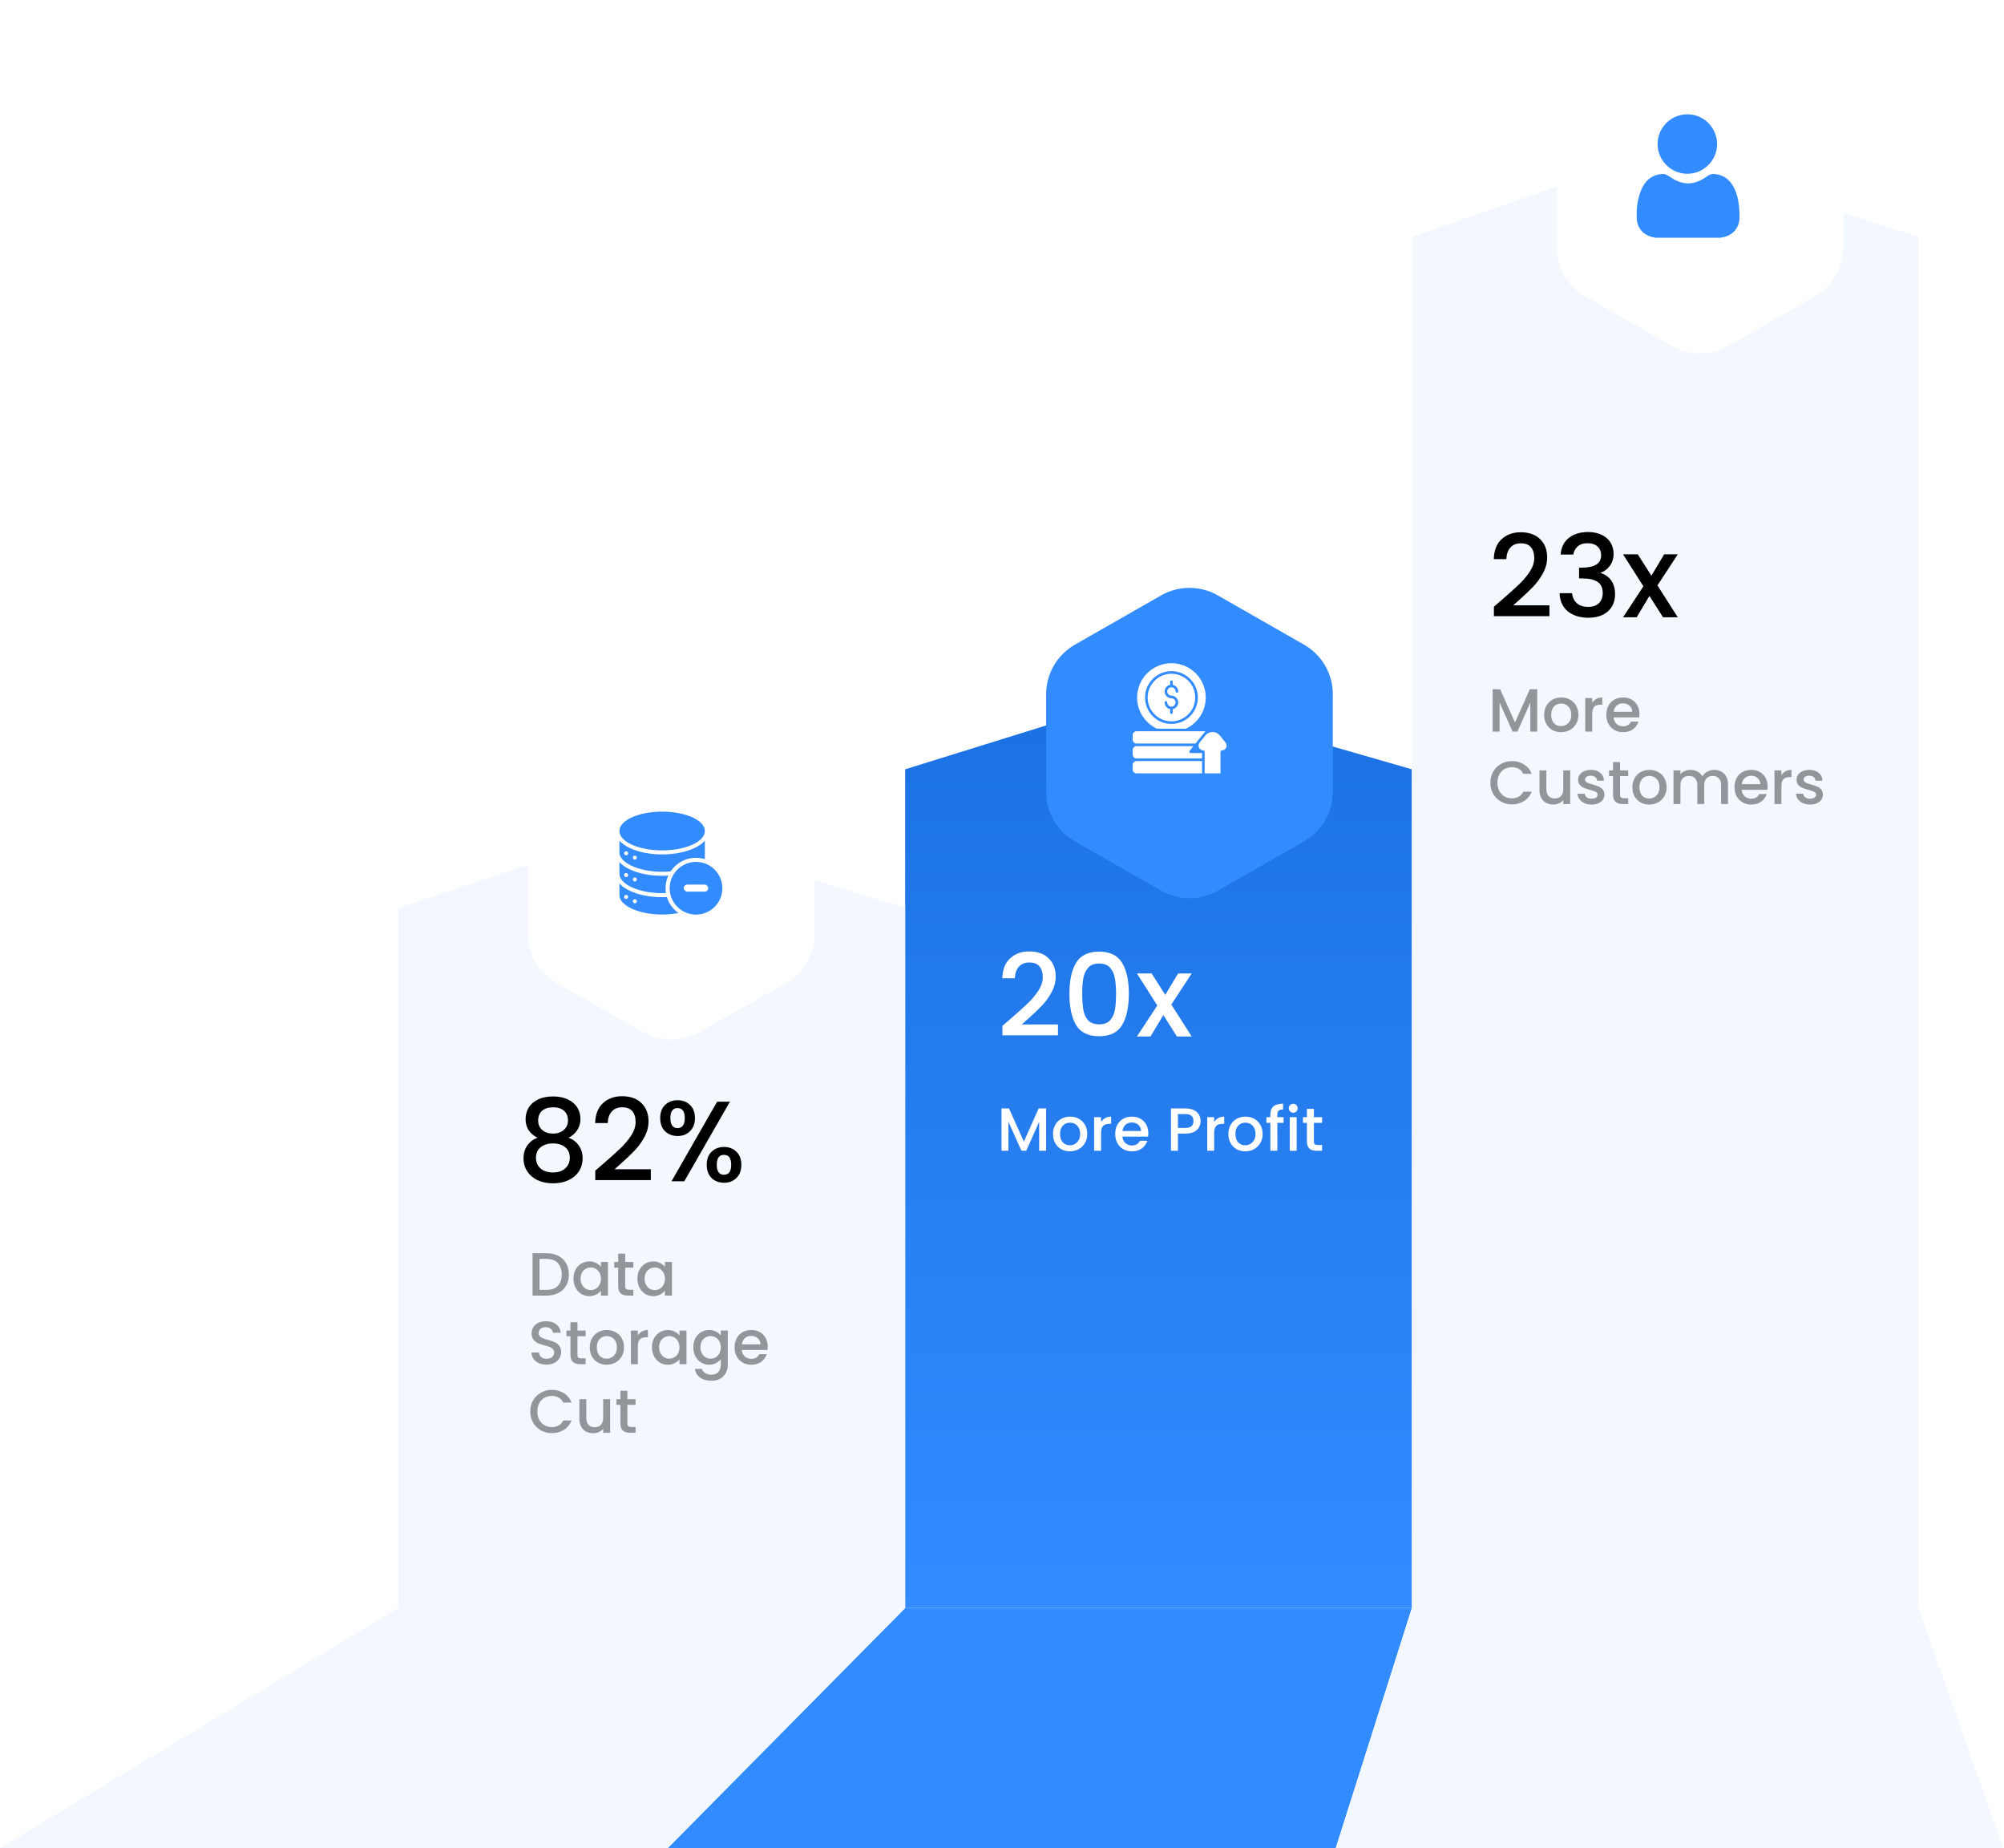<svg width="526" height="485" viewBox="0 0 526 485" fill="none" xmlns="http://www.w3.org/2000/svg">
<path d="M350.572 485H175.305L237.582 422H370.582L350.572 485Z" fill="#328BFF"/>
<path d="M190.142 231.436C190.033 231.979 189.959 232.533 189.81 233.066C188.698 237.046 184.975 239.721 180.805 239.553C176.775 239.391 173.319 236.383 172.536 232.358C171.555 227.318 175.203 222.424 180.316 221.921C185.093 221.452 189.317 224.73 190.056 229.48C190.082 229.652 190.113 229.822 190.142 229.993V231.435V231.436ZM180.247 235.453C180.247 235.837 180.24 236.218 180.249 236.599C180.261 237.161 180.679 237.586 181.215 237.594C181.763 237.603 182.195 237.174 182.211 236.595C182.219 236.312 182.227 236.027 182.208 235.744C182.195 235.541 182.262 235.445 182.451 235.357C183.733 234.757 184.39 233.436 184.11 232.06C183.845 230.753 182.683 229.789 181.306 229.735C180.8 229.715 180.461 229.491 180.31 229.081C180.17 228.699 180.276 228.27 180.588 228.011C180.96 227.701 181.371 227.698 181.779 227.916C181.988 228.029 182.169 228.193 182.36 228.338C182.781 228.657 183.345 228.618 183.695 228.241C184.053 227.857 184.047 227.264 183.664 226.883C183.487 226.707 183.286 226.552 183.078 226.412C182.799 226.225 182.384 226.126 182.248 225.871C182.102 225.599 182.22 225.19 182.212 224.841C182.198 224.262 181.77 223.833 181.221 223.838C180.672 223.843 180.258 224.276 180.249 224.86C180.244 225.231 180.248 225.602 180.248 225.965C178.612 226.605 178.141 228.109 178.313 229.159C178.558 230.647 179.677 231.63 181.2 231.698C181.647 231.718 181.971 231.916 182.142 232.333C182.292 232.699 182.199 233.115 181.91 233.386C181.579 233.696 181.179 233.763 180.79 233.559C180.488 233.399 180.216 233.167 179.968 232.929C179.526 232.505 178.945 232.452 178.534 232.836C178.119 233.225 178.116 233.804 178.524 234.27C178.994 234.805 179.558 235.204 180.246 235.455L180.247 235.453Z" fill="#328BFF"/>
<path d="M168.452 243.558V217.887C168.33 217.881 168.225 217.872 168.12 217.872C167.268 217.871 166.417 217.875 165.566 217.87C165.075 217.868 164.728 217.629 164.58 217.207C164.437 216.8 164.549 216.416 164.921 216.097C167.175 214.163 169.428 212.229 171.685 210.3C172.146 209.905 172.615 209.899 173.074 210.29C175.341 212.226 177.603 214.165 179.863 216.108C180.228 216.422 180.332 216.821 180.183 217.225C180.031 217.638 179.681 217.868 179.184 217.87C178.245 217.874 177.307 217.871 176.316 217.871C176.316 217.997 176.316 218.111 176.316 218.226C176.316 219.099 176.31 219.973 176.32 220.846C176.323 221.037 176.252 221.129 176.09 221.223C172.281 223.448 170.288 226.766 170.452 231.18C170.601 235.182 172.593 238.172 176.048 240.183C176.242 240.296 176.33 240.403 176.322 240.634C176.303 241.168 176.289 241.705 176.323 242.238C176.361 242.848 176.161 243.297 175.595 243.558H168.453H168.452Z" fill="#328BFF"/>
<path d="M162.554 243.558C162.554 237.389 162.554 231.22 162.554 225.051C162.554 224.192 162.908 223.834 163.761 223.834C164.654 223.834 165.548 223.834 166.486 223.834V243.558H162.554Z" fill="#328BFF"/>
<path d="M157.312 243.558C156.748 243.296 156.578 242.848 156.582 242.239C156.602 239.118 156.592 235.997 156.592 232.876C156.592 232.066 156.96 231.698 157.77 231.697C158.674 231.697 159.578 231.697 160.523 231.697V243.558H157.312Z" fill="#328BFF"/>
<path d="M292.582 177.5C293.063 176.044 294.249 175.311 295.519 174.693C297.174 173.889 298.946 173.48 300.761 173.237C302.488 173.004 304.222 172.946 305.959 173.05C308.448 173.199 310.89 173.595 313.153 174.7C313.86 175.045 314.548 175.489 315.134 176.01C316.431 177.166 316.419 178.445 315.175 179.654C314.264 180.54 313.139 181.071 311.962 181.496C309.804 182.276 307.561 182.594 305.282 182.667C302.726 182.749 300.198 182.533 297.73 181.824C296.518 181.476 295.354 181.015 294.305 180.302C293.513 179.764 292.855 179.114 292.582 178.156V177.5Z" fill="white"/>
<path d="M326.141 195.919C325.637 196.046 325.137 196.196 324.628 196.298C323.331 196.56 323.703 196.438 323.158 197.629C323.087 197.786 323.158 198.066 323.258 198.234C323.574 198.769 323.927 199.283 324.277 199.796C324.413 199.996 324.395 200.138 324.221 200.307C323.719 200.793 323.223 201.286 322.738 201.79C322.562 201.973 322.415 201.996 322.202 201.848C321.691 201.494 321.161 201.166 320.648 200.815C320.399 200.646 320.163 200.623 319.881 200.745C318.937 201.154 318.935 201.147 318.727 202.174C318.645 202.581 318.548 202.984 318.477 203.393C318.437 203.625 318.342 203.73 318.09 203.726C317.369 203.712 316.648 203.716 315.927 203.724C315.716 203.726 315.614 203.656 315.573 203.438C315.458 202.827 315.312 202.222 315.2 201.611C315.139 201.276 314.955 201.106 314.659 200.941C314.007 200.578 313.463 200.648 312.906 201.128C312.586 201.403 312.194 201.593 311.847 201.84C311.643 201.984 311.494 201.99 311.31 201.799C310.818 201.287 310.314 200.786 309.805 200.292C309.642 200.134 309.62 200.003 309.752 199.812C310.098 199.309 310.42 198.788 310.767 198.285C310.956 198.013 310.919 197.769 310.833 197.459C310.62 196.689 310.145 196.335 309.364 196.283C308.966 196.257 308.574 196.123 308.177 196.049C307.984 196.013 307.897 195.922 307.899 195.719C307.905 194.977 307.906 194.234 307.899 193.491C307.896 193.272 307.991 193.189 308.2 193.15C308.79 193.04 309.374 192.902 309.963 192.79C310.252 192.735 310.432 192.578 310.52 192.303C310.553 192.199 310.571 192.084 310.631 191.996C311.008 191.433 310.863 190.944 310.468 190.451C310.196 190.112 309.986 189.723 309.738 189.364C309.625 189.2 309.635 189.076 309.778 188.935C310.307 188.414 310.834 187.89 311.352 187.358C311.511 187.195 311.647 187.227 311.812 187.337C312.283 187.655 312.763 187.957 313.23 188.28C313.493 188.461 313.742 188.485 314.026 188.334C314.227 188.226 314.439 188.131 314.658 188.067C315.019 187.961 315.187 187.729 315.25 187.367C315.343 186.83 315.477 186.3 315.572 185.764C315.611 185.543 315.717 185.48 315.927 185.481C316.658 185.489 317.39 185.491 318.122 185.481C318.343 185.479 318.432 185.571 318.471 185.777C318.577 186.334 318.701 186.887 318.805 187.445C318.861 187.742 319.014 187.938 319.301 188.038C319.486 188.102 319.68 188.158 319.845 188.259C320.242 188.502 320.587 188.467 320.958 188.186C321.356 187.883 321.798 187.636 322.209 187.349C322.405 187.213 322.545 187.213 322.717 187.393C323.21 187.904 323.712 188.405 324.223 188.899C324.398 189.069 324.41 189.209 324.273 189.409C323.938 189.894 323.625 190.394 323.296 190.883C323.143 191.112 323.108 191.341 323.235 191.591C323.285 191.688 323.345 191.787 323.364 191.891C323.486 192.592 323.958 192.835 324.605 192.907C325.015 192.953 325.418 193.063 325.822 193.156C325.934 193.182 326.035 193.25 326.142 193.298V195.92L326.141 195.919ZM317.037 199.427C319.754 199.38 321.875 197.222 321.841 194.539C321.806 191.857 319.594 189.715 316.916 189.769C314.276 189.823 312.138 192.041 312.188 194.677C312.238 197.318 314.435 199.47 317.037 199.426V199.427Z" fill="white"/>
<path d="M292.582 180.385C293.014 180.711 293.427 181.069 293.882 181.36C295.497 182.393 297.296 182.959 299.16 183.31C303.153 184.063 307.132 184.002 311.07 182.941C312.887 182.451 314.606 181.744 316.007 180.426C316.019 180.415 316.046 180.419 316.087 180.413V184.317C316.056 184.335 316.037 184.355 316.019 184.354C315.093 184.304 314.558 184.828 314.431 185.734C314.381 186.09 314.29 186.439 314.216 186.792C314.139 187.165 313.809 187.311 313.495 187.109C313.101 186.854 312.714 186.589 312.316 186.339C311.727 185.968 311.113 186.034 310.614 186.523C310.083 187.043 309.57 187.58 309.036 188.095C308.627 188.489 308.428 188.941 308.582 189.563C307.856 189.646 307.147 189.754 306.434 189.806C303.772 190 301.131 189.858 298.527 189.236C297.131 188.902 295.785 188.433 294.558 187.668C293.932 187.277 293.355 186.827 292.961 186.19C292.804 185.935 292.707 185.641 292.582 185.366C292.582 183.705 292.582 182.045 292.582 180.385Z" fill="white"/>
<path d="M292.582 194.739C294.228 196.312 296.28 197.056 298.435 197.551C302.09 198.391 305.767 198.413 309.452 197.729C309.531 197.714 309.613 197.71 309.771 197.694C309.693 197.842 309.653 197.935 309.598 198.019C309.324 198.44 309.043 198.855 308.773 199.278C308.385 199.882 308.443 200.496 308.943 201.007C309.454 201.529 309.986 202.034 310.491 202.562C310.863 202.953 311.288 203.162 311.853 203.14C311.373 203.282 310.897 203.445 310.41 203.565C307.466 204.292 304.483 204.442 301.473 204.133C299.575 203.938 297.723 203.551 295.964 202.795C295.504 202.597 295.057 202.364 294.628 202.107C293.703 201.554 292.921 200.863 292.582 199.787V194.74V194.739Z" fill="white"/>
<path d="M292.582 187.529C293.99 188.914 295.75 189.636 297.608 190.14C301.179 191.109 304.801 191.232 308.454 190.693C308.496 190.687 308.544 190.692 308.583 190.676C309.08 190.479 309.363 190.706 309.577 191.142C309.719 191.43 309.626 191.717 309.314 191.782C308.866 191.877 308.418 191.969 307.968 192.055C307.197 192.204 306.788 192.681 306.782 193.463C306.776 194.162 306.792 194.861 306.776 195.56C306.765 196.064 306.86 196.515 307.327 196.912C307.005 196.946 306.756 196.979 306.506 196.997C303.198 197.234 299.934 197.022 296.783 195.908C296.007 195.634 295.258 195.256 294.542 194.847C293.636 194.329 292.9 193.623 292.582 192.578V187.531V187.529Z" fill="white"/>
<path d="M312.182 202.957C312.682 202.627 313.175 202.287 313.687 201.975C313.801 201.905 313.975 201.932 314.121 201.914C314.136 201.971 314.151 202.027 314.166 202.083C313.521 202.398 312.876 202.713 312.231 203.027C312.215 203.004 312.198 202.98 312.183 202.957H312.182Z" fill="white"/>
<path d="M316.982 198.305C314.942 198.291 313.283 196.605 313.305 194.565C313.327 192.526 315.016 190.867 317.051 190.886C319.08 190.904 320.734 192.578 320.722 194.6C320.71 196.676 319.052 198.319 316.983 198.305H316.982Z" fill="white"/>
<path d="M370.582 422V201.889L301.52 182L237.582 201.889V422H370.582Z" fill="url(#paint0_linear_2198_152)"/>
<g filter="url(#filter0_d_2198_152)">
<path d="M339.278 214.815C343.952 212.145 346.836 207.175 346.836 201.792V176.203C346.836 170.819 343.951 165.849 339.277 163.178L316.647 150.251C312.036 147.617 306.376 147.617 301.765 150.251L279.141 163.178C274.467 165.849 271.582 170.819 271.582 176.202V201.793C271.582 207.175 274.466 212.145 279.139 214.816L301.763 227.746C306.375 230.382 312.037 230.382 316.649 227.747L339.278 214.815Z" fill="#328BFF"/>
</g>
<path d="M265.272 267.35C267.192 265.69 268.702 264.33 269.802 263.27C270.922 262.19 271.852 261.07 272.592 259.91C273.332 258.75 273.702 257.59 273.702 256.43C273.702 255.23 273.412 254.29 272.832 253.61C272.272 252.93 271.382 252.59 270.162 252.59C268.982 252.59 268.062 252.97 267.402 253.73C266.762 254.47 266.422 255.47 266.382 256.73H263.082C263.142 254.45 263.822 252.71 265.122 251.51C266.442 250.29 268.112 249.68 270.132 249.68C272.312 249.68 274.012 250.28 275.232 251.48C276.472 252.68 277.092 254.28 277.092 256.28C277.092 257.72 276.722 259.11 275.982 260.45C275.262 261.77 274.392 262.96 273.372 264.02C272.372 265.06 271.092 266.27 269.532 267.65L268.182 268.85H277.692V271.7H263.112V269.21L265.272 267.35ZM280.696 260.78C280.696 257.32 281.276 254.62 282.436 252.68C283.616 250.72 285.636 249.74 288.496 249.74C291.356 249.74 293.366 250.72 294.526 252.68C295.706 254.62 296.296 257.32 296.296 260.78C296.296 264.28 295.706 267.02 294.526 269C293.366 270.96 291.356 271.94 288.496 271.94C285.636 271.94 283.616 270.96 282.436 269C281.276 267.02 280.696 264.28 280.696 260.78ZM292.936 260.78C292.936 259.16 292.826 257.79 292.606 256.67C292.406 255.55 291.986 254.64 291.346 253.94C290.706 253.22 289.756 252.86 288.496 252.86C287.236 252.86 286.286 253.22 285.646 253.94C285.006 254.64 284.576 255.55 284.356 256.67C284.156 257.79 284.056 259.16 284.056 260.78C284.056 262.46 284.156 263.87 284.356 265.01C284.556 266.15 284.976 267.07 285.616 267.77C286.276 268.47 287.236 268.82 288.496 268.82C289.756 268.82 290.706 268.47 291.346 267.77C292.006 267.07 292.436 266.15 292.636 265.01C292.836 263.87 292.936 262.46 292.936 260.78ZM307.445 263.63L312.785 272H308.915L305.345 266.39L301.985 272H298.415L303.755 263.87L298.415 255.47H302.285L305.855 261.08L309.215 255.47H312.785L307.445 263.63Z" fill="white"/>
<path d="M274.58 290.88V302H272.756V294.384L269.364 302H268.1L264.692 294.384V302H262.868V290.88H264.836L268.74 299.6L272.628 290.88H274.58ZM280.801 302.144C279.969 302.144 279.217 301.957 278.545 301.584C277.873 301.2 277.345 300.667 276.961 299.984C276.577 299.291 276.385 298.491 276.385 297.584C276.385 296.688 276.583 295.893 276.977 295.2C277.372 294.507 277.911 293.973 278.593 293.6C279.276 293.227 280.039 293.04 280.881 293.04C281.724 293.04 282.487 293.227 283.169 293.6C283.852 293.973 284.391 294.507 284.785 295.2C285.18 295.893 285.377 296.688 285.377 297.584C285.377 298.48 285.175 299.275 284.769 299.968C284.364 300.661 283.809 301.2 283.105 301.584C282.412 301.957 281.644 302.144 280.801 302.144ZM280.801 300.56C281.271 300.56 281.708 300.448 282.113 300.224C282.529 300 282.865 299.664 283.121 299.216C283.377 298.768 283.505 298.224 283.505 297.584C283.505 296.944 283.383 296.405 283.137 295.968C282.892 295.52 282.567 295.184 282.161 294.96C281.756 294.736 281.319 294.624 280.849 294.624C280.38 294.624 279.943 294.736 279.537 294.96C279.143 295.184 278.828 295.52 278.593 295.968C278.359 296.405 278.241 296.944 278.241 297.584C278.241 298.533 278.481 299.269 278.961 299.792C279.452 300.304 280.065 300.56 280.801 300.56ZM289.004 294.464C289.271 294.016 289.623 293.669 290.06 293.424C290.508 293.168 291.036 293.04 291.644 293.04V294.928H291.18C290.466 294.928 289.922 295.109 289.548 295.472C289.186 295.835 289.004 296.464 289.004 297.36V302H287.18V293.184H289.004V294.464ZM301.401 297.376C301.401 297.707 301.38 298.005 301.337 298.272H294.601C294.654 298.976 294.916 299.541 295.385 299.968C295.854 300.395 296.43 300.608 297.113 300.608C298.094 300.608 298.788 300.197 299.193 299.376H301.161C300.894 300.187 300.409 300.853 299.705 301.376C299.012 301.888 298.148 302.144 297.113 302.144C296.27 302.144 295.513 301.957 294.841 301.584C294.18 301.2 293.657 300.667 293.273 299.984C292.9 299.291 292.713 298.491 292.713 297.584C292.713 296.677 292.894 295.883 293.257 295.2C293.63 294.507 294.148 293.973 294.809 293.6C295.481 293.227 296.249 293.04 297.113 293.04C297.945 293.04 298.686 293.221 299.337 293.584C299.988 293.947 300.494 294.459 300.857 295.12C301.22 295.771 301.401 296.523 301.401 297.376ZM299.497 296.8C299.486 296.128 299.246 295.589 298.777 295.184C298.308 294.779 297.726 294.576 297.033 294.576C296.404 294.576 295.865 294.779 295.417 295.184C294.969 295.579 294.702 296.117 294.617 296.8H299.497ZM315.128 294.192C315.128 294.757 314.995 295.291 314.728 295.792C314.462 296.293 314.035 296.704 313.448 297.024C312.862 297.333 312.11 297.488 311.192 297.488H309.176V302H307.352V290.88H311.192C312.046 290.88 312.766 291.029 313.352 291.328C313.95 291.616 314.392 292.011 314.68 292.512C314.979 293.013 315.128 293.573 315.128 294.192ZM311.192 296C311.886 296 312.403 295.845 312.744 295.536C313.086 295.216 313.256 294.768 313.256 294.192C313.256 292.976 312.568 292.368 311.192 292.368H309.176V296H311.192ZM318.692 294.464C318.959 294.016 319.311 293.669 319.748 293.424C320.196 293.168 320.724 293.04 321.332 293.04V294.928H320.868C320.153 294.928 319.609 295.109 319.236 295.472C318.873 295.835 318.692 296.464 318.692 297.36V302H316.868V293.184H318.692V294.464ZM326.833 302.144C326.001 302.144 325.249 301.957 324.577 301.584C323.905 301.2 323.377 300.667 322.993 299.984C322.609 299.291 322.417 298.491 322.417 297.584C322.417 296.688 322.614 295.893 323.009 295.2C323.403 294.507 323.942 293.973 324.625 293.6C325.307 293.227 326.07 293.04 326.913 293.04C327.755 293.04 328.518 293.227 329.201 293.6C329.883 293.973 330.422 294.507 330.817 295.2C331.211 295.893 331.409 296.688 331.409 297.584C331.409 298.48 331.206 299.275 330.801 299.968C330.395 300.661 329.841 301.2 329.137 301.584C328.443 301.957 327.675 302.144 326.833 302.144ZM326.833 300.56C327.302 300.56 327.739 300.448 328.145 300.224C328.561 300 328.897 299.664 329.153 299.216C329.409 298.768 329.537 298.224 329.537 297.584C329.537 296.944 329.414 296.405 329.169 295.968C328.923 295.52 328.598 295.184 328.193 294.96C327.787 294.736 327.35 294.624 326.881 294.624C326.411 294.624 325.974 294.736 325.569 294.96C325.174 295.184 324.859 295.52 324.625 295.968C324.39 296.405 324.273 296.944 324.273 297.584C324.273 298.533 324.513 299.269 324.993 299.792C325.483 300.304 326.097 300.56 326.833 300.56ZM336.908 294.672H335.276V302H333.436V294.672H332.396V293.184H333.436V292.56C333.436 291.547 333.702 290.811 334.236 290.352C334.78 289.883 335.628 289.648 336.78 289.648V291.168C336.225 291.168 335.836 291.275 335.612 291.488C335.388 291.691 335.276 292.048 335.276 292.56V293.184H336.908V294.672ZM339.452 292.016C339.122 292.016 338.844 291.904 338.62 291.68C338.396 291.456 338.284 291.179 338.284 290.848C338.284 290.517 338.396 290.24 338.62 290.016C338.844 289.792 339.122 289.68 339.452 289.68C339.772 289.68 340.044 289.792 340.268 290.016C340.492 290.24 340.604 290.517 340.604 290.848C340.604 291.179 340.492 291.456 340.268 291.68C340.044 291.904 339.772 292.016 339.452 292.016ZM340.348 293.184V302H338.524V293.184H340.348ZM344.871 294.672V299.552C344.871 299.883 344.946 300.123 345.095 300.272C345.255 300.411 345.522 300.48 345.895 300.48H347.015V302H345.575C344.754 302 344.124 301.808 343.687 301.424C343.25 301.04 343.031 300.416 343.031 299.552V294.672H341.991V293.184H343.031V290.992H344.871V293.184H347.015V294.672H344.871Z" fill="white"/>
<path d="M237.582 422V238.212L168.52 217L104.582 238.212V422H237.582Z" fill="#F3F8FF"/>
<path d="M175.161 485H0L104.583 422H237.583L175.161 485Z" fill="#F3F8FF"/>
<path d="M141.072 298.57C138.992 297.53 137.952 295.89 137.952 293.65C137.952 292.57 138.222 291.58 138.762 290.68C139.302 289.78 140.112 289.07 141.192 288.55C142.272 288.01 143.592 287.74 145.152 287.74C146.692 287.74 148.002 288.01 149.082 288.55C150.182 289.07 151.002 289.78 151.542 290.68C152.082 291.58 152.352 292.57 152.352 293.65C152.352 294.77 152.062 295.76 151.482 296.62C150.922 297.46 150.172 298.11 149.232 298.57C150.372 298.99 151.272 299.68 151.932 300.64C152.592 301.58 152.922 302.69 152.922 303.97C152.922 305.27 152.592 306.42 151.932 307.42C151.272 308.42 150.352 309.19 149.172 309.73C147.992 310.27 146.652 310.54 145.152 310.54C143.652 310.54 142.312 310.27 141.132 309.73C139.972 309.19 139.062 308.42 138.402 307.42C137.742 306.42 137.412 305.27 137.412 303.97C137.412 302.67 137.742 301.55 138.402 300.61C139.062 299.67 139.952 298.99 141.072 298.57ZM149.082 294.07C149.082 292.95 148.732 292.09 148.032 291.49C147.332 290.89 146.372 290.59 145.152 290.59C143.952 290.59 143.002 290.89 142.302 291.49C141.602 292.09 141.252 292.96 141.252 294.1C141.252 295.1 141.612 295.92 142.332 296.56C143.072 297.18 144.012 297.49 145.152 297.49C146.292 297.49 147.232 297.17 147.972 296.53C148.712 295.89 149.082 295.07 149.082 294.07ZM145.152 300.07C143.832 300.07 142.752 300.4 141.912 301.06C141.092 301.7 140.682 302.63 140.682 303.85C140.682 304.99 141.082 305.92 141.882 306.64C142.682 307.34 143.772 307.69 145.152 307.69C146.512 307.69 147.582 307.33 148.362 306.61C149.162 305.89 149.562 304.97 149.562 303.85C149.562 302.65 149.152 301.72 148.332 301.06C147.532 300.4 146.472 300.07 145.152 300.07ZM158.403 305.35C160.323 303.69 161.833 302.33 162.933 301.27C164.053 300.19 164.983 299.07 165.723 297.91C166.463 296.75 166.833 295.59 166.833 294.43C166.833 293.23 166.543 292.29 165.963 291.61C165.403 290.93 164.513 290.59 163.293 290.59C162.113 290.59 161.193 290.97 160.533 291.73C159.893 292.47 159.553 293.47 159.513 294.73H156.213C156.273 292.45 156.953 290.71 158.253 289.51C159.573 288.29 161.243 287.68 163.263 287.68C165.443 287.68 167.143 288.28 168.363 289.48C169.603 290.68 170.223 292.28 170.223 294.28C170.223 295.72 169.853 297.11 169.113 298.45C168.393 299.77 167.523 300.96 166.503 302.02C165.503 303.06 164.223 304.27 162.663 305.65L161.313 306.85H170.823V309.7H156.243V307.21L158.403 305.35ZM173.287 293.41C173.287 291.95 173.707 290.81 174.547 289.99C175.407 289.15 176.507 288.73 177.847 288.73C179.187 288.73 180.277 289.15 181.117 289.99C181.977 290.81 182.407 291.95 182.407 293.41C182.407 294.87 181.977 296.02 181.117 296.86C180.277 297.7 179.187 298.12 177.847 298.12C176.507 298.12 175.407 297.7 174.547 296.86C173.707 296.02 173.287 294.87 173.287 293.41ZM191.587 289.12L179.617 310H176.257L188.227 289.12H191.587ZM177.847 290.8C176.587 290.8 175.957 291.67 175.957 293.41C175.957 295.17 176.587 296.05 177.847 296.05C178.447 296.05 178.907 295.84 179.227 295.42C179.567 294.98 179.737 294.31 179.737 293.41C179.737 291.67 179.107 290.8 177.847 290.8ZM185.497 305.68C185.497 304.22 185.917 303.08 186.757 302.26C187.617 301.42 188.717 301 190.057 301C191.377 301 192.457 301.42 193.297 302.26C194.157 303.08 194.587 304.22 194.587 305.68C194.587 307.14 194.157 308.29 193.297 309.13C192.457 309.97 191.377 310.39 190.057 310.39C188.717 310.39 187.617 309.97 186.757 309.13C185.917 308.29 185.497 307.14 185.497 305.68ZM190.027 303.07C188.767 303.07 188.137 303.94 188.137 305.68C188.137 307.42 188.767 308.29 190.027 308.29C191.287 308.29 191.917 307.42 191.917 305.68C191.917 303.94 191.287 303.07 190.027 303.07Z" fill="black"/>
<path d="M143.414 328.88C144.598 328.88 145.633 329.109 146.518 329.568C147.414 330.016 148.102 330.667 148.582 331.52C149.073 332.363 149.318 333.349 149.318 334.48C149.318 335.611 149.073 336.592 148.582 337.424C148.102 338.256 147.414 338.896 146.518 339.344C145.633 339.781 144.598 340 143.414 340H139.782V328.88H143.414ZM143.414 338.512C144.715 338.512 145.713 338.16 146.406 337.456C147.099 336.752 147.446 335.76 147.446 334.48C147.446 333.189 147.099 332.181 146.406 331.456C145.713 330.731 144.715 330.368 143.414 330.368H141.606V338.512H143.414ZM150.518 335.552C150.518 334.667 150.699 333.883 151.062 333.2C151.435 332.517 151.936 331.989 152.566 331.616C153.206 331.232 153.91 331.04 154.678 331.04C155.371 331.04 155.974 331.179 156.486 331.456C157.008 331.723 157.424 332.059 157.734 332.464V331.184H159.574V340H157.734V338.688C157.424 339.104 157.003 339.451 156.47 339.728C155.936 340.005 155.328 340.144 154.646 340.144C153.888 340.144 153.195 339.952 152.566 339.568C151.936 339.173 151.435 338.629 151.062 337.936C150.699 337.232 150.518 336.437 150.518 335.552ZM157.734 335.584C157.734 334.976 157.606 334.448 157.35 334C157.104 333.552 156.779 333.211 156.374 332.976C155.968 332.741 155.531 332.624 155.062 332.624C154.592 332.624 154.155 332.741 153.75 332.976C153.344 333.2 153.014 333.536 152.758 333.984C152.512 334.421 152.39 334.944 152.39 335.552C152.39 336.16 152.512 336.693 152.758 337.152C153.014 337.611 153.344 337.963 153.75 338.208C154.166 338.443 154.603 338.56 155.062 338.56C155.531 338.56 155.968 338.443 156.374 338.208C156.779 337.973 157.104 337.632 157.35 337.184C157.606 336.725 157.734 336.192 157.734 335.584ZM164.098 332.672V337.552C164.098 337.883 164.172 338.123 164.322 338.272C164.482 338.411 164.748 338.48 165.122 338.48H166.242V340H164.802C163.98 340 163.351 339.808 162.914 339.424C162.476 339.04 162.258 338.416 162.258 337.552V332.672H161.218V331.184H162.258V328.992H164.098V331.184H166.242V332.672H164.098ZM167.315 335.552C167.315 334.667 167.496 333.883 167.859 333.2C168.232 332.517 168.733 331.989 169.363 331.616C170.003 331.232 170.707 331.04 171.475 331.04C172.168 331.04 172.771 331.179 173.283 331.456C173.805 331.723 174.221 332.059 174.531 332.464V331.184H176.371V340H174.531V338.688C174.221 339.104 173.8 339.451 173.267 339.728C172.733 340.005 172.125 340.144 171.443 340.144C170.685 340.144 169.992 339.952 169.363 339.568C168.733 339.173 168.232 338.629 167.859 337.936C167.496 337.232 167.315 336.437 167.315 335.552ZM174.531 335.584C174.531 334.976 174.403 334.448 174.147 334C173.901 333.552 173.576 333.211 173.171 332.976C172.765 332.741 172.328 332.624 171.859 332.624C171.389 332.624 170.952 332.741 170.547 332.976C170.141 333.2 169.811 333.536 169.555 333.984C169.309 334.421 169.187 334.944 169.187 335.552C169.187 336.16 169.309 336.693 169.555 337.152C169.811 337.611 170.141 337.963 170.547 338.208C170.963 338.443 171.4 338.56 171.859 338.56C172.328 338.56 172.765 338.443 173.171 338.208C173.576 337.973 173.901 337.632 174.147 337.184C174.403 336.725 174.531 336.192 174.531 335.584ZM143.446 358.112C142.699 358.112 142.027 357.984 141.43 357.728C140.833 357.461 140.363 357.088 140.022 356.608C139.681 356.128 139.51 355.568 139.51 354.928H141.462C141.505 355.408 141.691 355.803 142.022 356.112C142.363 356.421 142.838 356.576 143.446 356.576C144.075 356.576 144.566 356.427 144.918 356.128C145.27 355.819 145.446 355.424 145.446 354.944C145.446 354.571 145.334 354.267 145.11 354.032C144.897 353.797 144.625 353.616 144.294 353.488C143.974 353.36 143.526 353.221 142.95 353.072C142.225 352.88 141.633 352.688 141.174 352.496C140.726 352.293 140.342 351.984 140.022 351.568C139.702 351.152 139.542 350.597 139.542 349.904C139.542 349.264 139.702 348.704 140.022 348.224C140.342 347.744 140.79 347.376 141.366 347.12C141.942 346.864 142.609 346.736 143.366 346.736C144.443 346.736 145.323 347.008 146.006 347.552C146.699 348.085 147.083 348.821 147.158 349.76H145.142C145.11 349.355 144.918 349.008 144.566 348.72C144.214 348.432 143.75 348.288 143.174 348.288C142.651 348.288 142.225 348.421 141.894 348.688C141.563 348.955 141.398 349.339 141.398 349.84C141.398 350.181 141.499 350.464 141.702 350.688C141.915 350.901 142.182 351.072 142.502 351.2C142.822 351.328 143.259 351.467 143.814 351.616C144.55 351.819 145.147 352.021 145.606 352.224C146.075 352.427 146.47 352.741 146.79 353.168C147.121 353.584 147.286 354.144 147.286 354.848C147.286 355.413 147.131 355.947 146.822 356.448C146.523 356.949 146.081 357.355 145.494 357.664C144.918 357.963 144.235 358.112 143.446 358.112ZM151.566 350.672V355.552C151.566 355.883 151.641 356.123 151.79 356.272C151.95 356.411 152.217 356.48 152.59 356.48H153.71V358H152.27C151.449 358 150.82 357.808 150.382 357.424C149.945 357.04 149.726 356.416 149.726 355.552V350.672H148.686V349.184H149.726V346.992H151.566V349.184H153.71V350.672H151.566ZM159.215 358.144C158.383 358.144 157.631 357.957 156.959 357.584C156.287 357.2 155.759 356.667 155.375 355.984C154.991 355.291 154.799 354.491 154.799 353.584C154.799 352.688 154.997 351.893 155.391 351.2C155.786 350.507 156.325 349.973 157.007 349.6C157.69 349.227 158.453 349.04 159.295 349.04C160.138 349.04 160.901 349.227 161.583 349.6C162.266 349.973 162.805 350.507 163.199 351.2C163.594 351.893 163.791 352.688 163.791 353.584C163.791 354.48 163.589 355.275 163.183 355.968C162.778 356.661 162.223 357.2 161.519 357.584C160.826 357.957 160.058 358.144 159.215 358.144ZM159.215 356.56C159.685 356.56 160.122 356.448 160.527 356.224C160.943 356 161.279 355.664 161.535 355.216C161.791 354.768 161.919 354.224 161.919 353.584C161.919 352.944 161.797 352.405 161.551 351.968C161.306 351.52 160.981 351.184 160.575 350.96C160.17 350.736 159.733 350.624 159.263 350.624C158.794 350.624 158.357 350.736 157.951 350.96C157.557 351.184 157.242 351.52 157.007 351.968C156.773 352.405 156.655 352.944 156.655 353.584C156.655 354.533 156.895 355.269 157.375 355.792C157.866 356.304 158.479 356.56 159.215 356.56ZM167.419 350.464C167.685 350.016 168.037 349.669 168.475 349.424C168.923 349.168 169.451 349.04 170.059 349.04V350.928H169.595C168.88 350.928 168.336 351.109 167.963 351.472C167.6 351.835 167.419 352.464 167.419 353.36V358H165.595V349.184H167.419V350.464ZM171.127 353.552C171.127 352.667 171.308 351.883 171.671 351.2C172.044 350.517 172.546 349.989 173.175 349.616C173.815 349.232 174.519 349.04 175.287 349.04C175.98 349.04 176.583 349.179 177.095 349.456C177.618 349.723 178.034 350.059 178.343 350.464V349.184H180.183V358H178.343V356.688C178.034 357.104 177.612 357.451 177.079 357.728C176.546 358.005 175.938 358.144 175.255 358.144C174.498 358.144 173.804 357.952 173.175 357.568C172.546 357.173 172.044 356.629 171.671 355.936C171.308 355.232 171.127 354.437 171.127 353.552ZM178.343 353.584C178.343 352.976 178.215 352.448 177.959 352C177.714 351.552 177.388 351.211 176.983 350.976C176.578 350.741 176.14 350.624 175.671 350.624C175.202 350.624 174.764 350.741 174.359 350.976C173.954 351.2 173.623 351.536 173.367 351.984C173.122 352.421 172.999 352.944 172.999 353.552C172.999 354.16 173.122 354.693 173.367 355.152C173.623 355.611 173.954 355.963 174.359 356.208C174.775 356.443 175.212 356.56 175.671 356.56C176.14 356.56 176.578 356.443 176.983 356.208C177.388 355.973 177.714 355.632 177.959 355.184C178.215 354.725 178.343 354.192 178.343 353.584ZM186.131 349.04C186.814 349.04 187.416 349.179 187.939 349.456C188.472 349.723 188.888 350.059 189.187 350.464V349.184H191.027V358.144C191.027 358.955 190.856 359.675 190.515 360.304C190.174 360.944 189.678 361.445 189.027 361.808C188.387 362.171 187.619 362.352 186.723 362.352C185.528 362.352 184.536 362.069 183.747 361.504C182.958 360.949 182.51 360.192 182.403 359.232H184.211C184.35 359.691 184.643 360.059 185.091 360.336C185.55 360.624 186.094 360.768 186.723 360.768C187.459 360.768 188.051 360.544 188.499 360.096C188.958 359.648 189.187 358.997 189.187 358.144V356.672C188.878 357.088 188.456 357.44 187.923 357.728C187.4 358.005 186.803 358.144 186.131 358.144C185.363 358.144 184.659 357.952 184.019 357.568C183.39 357.173 182.888 356.629 182.515 355.936C182.152 355.232 181.971 354.437 181.971 353.552C181.971 352.667 182.152 351.883 182.515 351.2C182.888 350.517 183.39 349.989 184.019 349.616C184.659 349.232 185.363 349.04 186.131 349.04ZM189.187 353.584C189.187 352.976 189.059 352.448 188.803 352C188.558 351.552 188.232 351.211 187.827 350.976C187.422 350.741 186.984 350.624 186.515 350.624C186.046 350.624 185.608 350.741 185.203 350.976C184.798 351.2 184.467 351.536 184.211 351.984C183.966 352.421 183.843 352.944 183.843 353.552C183.843 354.16 183.966 354.693 184.211 355.152C184.467 355.611 184.798 355.963 185.203 356.208C185.619 356.443 186.056 356.56 186.515 356.56C186.984 356.56 187.422 356.443 187.827 356.208C188.232 355.973 188.558 355.632 188.803 355.184C189.059 354.725 189.187 354.192 189.187 353.584ZM201.503 353.376C201.503 353.707 201.481 354.005 201.439 354.272H194.703C194.756 354.976 195.017 355.541 195.487 355.968C195.956 356.395 196.532 356.608 197.215 356.608C198.196 356.608 198.889 356.197 199.295 355.376H201.263C200.996 356.187 200.511 356.853 199.807 357.376C199.113 357.888 198.249 358.144 197.215 358.144C196.372 358.144 195.615 357.957 194.943 357.584C194.281 357.2 193.759 356.667 193.375 355.984C193.001 355.291 192.815 354.491 192.815 353.584C192.815 352.677 192.996 351.883 193.359 351.2C193.732 350.507 194.249 349.973 194.911 349.6C195.583 349.227 196.351 349.04 197.215 349.04C198.047 349.04 198.788 349.221 199.439 349.584C200.089 349.947 200.596 350.459 200.959 351.12C201.321 351.771 201.503 352.523 201.503 353.376ZM199.599 352.8C199.588 352.128 199.348 351.589 198.879 351.184C198.409 350.779 197.828 350.576 197.135 350.576C196.505 350.576 195.967 350.779 195.519 351.184C195.071 351.579 194.804 352.117 194.719 352.8H199.599ZM139.174 370.416C139.174 369.328 139.425 368.352 139.926 367.488C140.438 366.624 141.126 365.952 141.99 365.472C142.865 364.981 143.819 364.736 144.854 364.736C146.038 364.736 147.089 365.029 148.006 365.616C148.934 366.192 149.606 367.013 150.022 368.08H147.83C147.542 367.493 147.142 367.056 146.63 366.768C146.118 366.48 145.526 366.336 144.854 366.336C144.118 366.336 143.462 366.501 142.886 366.832C142.31 367.163 141.857 367.637 141.526 368.256C141.206 368.875 141.046 369.595 141.046 370.416C141.046 371.237 141.206 371.957 141.526 372.576C141.857 373.195 142.31 373.675 142.886 374.016C143.462 374.347 144.118 374.512 144.854 374.512C145.526 374.512 146.118 374.368 146.63 374.08C147.142 373.792 147.542 373.355 147.83 372.768H150.022C149.606 373.835 148.934 374.656 148.006 375.232C147.089 375.808 146.038 376.096 144.854 376.096C143.809 376.096 142.854 375.856 141.99 375.376C141.126 374.885 140.438 374.208 139.926 373.344C139.425 372.48 139.174 371.504 139.174 370.416ZM160.141 367.184V376H158.317V374.96C158.029 375.323 157.65 375.611 157.181 375.824C156.722 376.027 156.232 376.128 155.709 376.128C155.016 376.128 154.392 375.984 153.837 375.696C153.293 375.408 152.861 374.981 152.541 374.416C152.232 373.851 152.077 373.168 152.077 372.368V367.184H153.885V372.096C153.885 372.885 154.082 373.493 154.477 373.92C154.872 374.336 155.41 374.544 156.093 374.544C156.776 374.544 157.314 374.336 157.709 373.92C158.114 373.493 158.317 372.885 158.317 372.096V367.184H160.141ZM164.676 368.672V373.552C164.676 373.883 164.75 374.123 164.9 374.272C165.06 374.411 165.326 374.48 165.7 374.48H166.82V376H165.38C164.558 376 163.929 375.808 163.492 375.424C163.054 375.04 162.836 374.416 162.836 373.552V368.672H161.796V367.184H162.836V364.992H164.676V367.184H166.82V368.672H164.676Z" fill="black" fill-opacity="0.4"/>
<path d="M503.582 422V62.15L434.52 40L370.582 62.15V422H503.582Z" fill="#F3F8FF"/>
<g filter="url(#filter1_d_2198_152)">
<path d="M473.278 71.816C477.952 69.145 480.836 64.175 480.836 58.792V33.203C480.836 27.819 477.951 22.849 473.277 20.178L450.647 7.251C446.036 4.617 440.376 4.617 435.765 7.251L413.141 20.178C408.467 22.849 405.582 27.819 405.582 33.202V58.793C405.582 64.175 408.466 69.145 413.139 71.816L435.763 84.746C440.375 87.382 446.037 87.382 450.649 84.747L473.278 71.816Z" fill="white"/>
</g>
<path d="M525.761 485H350.66L370.581 422H503.581L525.761 485Z" fill="#F3F8FF"/>
<path d="M394.272 157.35C396.192 155.69 397.702 154.33 398.802 153.27C399.922 152.19 400.852 151.07 401.592 149.91C402.332 148.75 402.702 147.59 402.702 146.43C402.702 145.23 402.412 144.29 401.832 143.61C401.272 142.93 400.382 142.59 399.162 142.59C397.982 142.59 397.062 142.97 396.402 143.73C395.762 144.47 395.422 145.47 395.382 146.73H392.082C392.142 144.45 392.822 142.71 394.122 141.51C395.442 140.29 397.112 139.68 399.132 139.68C401.312 139.68 403.012 140.28 404.232 141.48C405.472 142.68 406.092 144.28 406.092 146.28C406.092 147.72 405.722 149.11 404.982 150.45C404.262 151.77 403.392 152.96 402.372 154.02C401.372 155.06 400.092 156.27 398.532 157.65L397.182 158.85H406.692V161.7H392.112V159.21L394.272 157.35ZM409.636 145.53C409.756 143.67 410.466 142.22 411.766 141.18C413.086 140.14 414.766 139.62 416.806 139.62C418.206 139.62 419.416 139.87 420.436 140.37C421.456 140.87 422.226 141.55 422.746 142.41C423.266 143.27 423.526 144.24 423.526 145.32C423.526 146.56 423.196 147.62 422.536 148.5C421.876 149.38 421.086 149.97 420.166 150.27V150.39C421.346 150.75 422.266 151.41 422.926 152.37C423.586 153.31 423.916 154.52 423.916 156C423.916 157.18 423.646 158.23 423.106 159.15C422.566 160.07 421.766 160.8 420.706 161.34C419.646 161.86 418.376 162.12 416.896 162.12C414.736 162.12 412.956 161.57 411.556 160.47C410.176 159.35 409.436 157.75 409.336 155.67H412.636C412.716 156.73 413.126 157.6 413.866 158.28C414.606 158.94 415.606 159.27 416.866 159.27C418.086 159.27 419.026 158.94 419.686 158.28C420.346 157.6 420.676 156.73 420.676 155.67C420.676 154.27 420.226 153.28 419.326 152.7C418.446 152.1 417.086 151.8 415.246 151.8H414.466V148.98H415.276C416.896 148.96 418.126 148.69 418.966 148.17C419.826 147.65 420.256 146.83 420.256 145.71C420.256 144.75 419.946 143.99 419.326 143.43C418.706 142.85 417.826 142.56 416.686 142.56C415.566 142.56 414.696 142.85 414.076 143.43C413.456 143.99 413.086 144.69 412.966 145.53H409.636ZM435.039 153.63L440.379 162H436.509L432.939 156.39L429.579 162H426.009L431.349 153.87L426.009 145.47H429.879L433.449 151.08L436.809 145.47H440.379L435.039 153.63Z" fill="black"/>
<path d="M403.494 180.88V192H401.67V184.384L398.278 192H397.014L393.606 184.384V192H391.782V180.88H393.75L397.654 189.6L401.542 180.88H403.494ZM409.715 192.144C408.883 192.144 408.131 191.957 407.459 191.584C406.787 191.2 406.259 190.667 405.875 189.984C405.491 189.291 405.299 188.491 405.299 187.584C405.299 186.688 405.497 185.893 405.891 185.2C406.286 184.507 406.825 183.973 407.507 183.6C408.19 183.227 408.953 183.04 409.795 183.04C410.638 183.04 411.401 183.227 412.083 183.6C412.766 183.973 413.305 184.507 413.699 185.2C414.094 185.893 414.291 186.688 414.291 187.584C414.291 188.48 414.089 189.275 413.683 189.968C413.278 190.661 412.723 191.2 412.019 191.584C411.326 191.957 410.558 192.144 409.715 192.144ZM409.715 190.56C410.185 190.56 410.622 190.448 411.027 190.224C411.443 190 411.779 189.664 412.035 189.216C412.291 188.768 412.419 188.224 412.419 187.584C412.419 186.944 412.297 186.405 412.051 185.968C411.806 185.52 411.481 185.184 411.075 184.96C410.67 184.736 410.233 184.624 409.763 184.624C409.294 184.624 408.857 184.736 408.451 184.96C408.057 185.184 407.742 185.52 407.507 185.968C407.273 186.405 407.155 186.944 407.155 187.584C407.155 188.533 407.395 189.269 407.875 189.792C408.366 190.304 408.979 190.56 409.715 190.56ZM417.919 184.464C418.185 184.016 418.537 183.669 418.975 183.424C419.423 183.168 419.951 183.04 420.559 183.04V184.928H420.095C419.38 184.928 418.836 185.109 418.463 185.472C418.1 185.835 417.919 186.464 417.919 187.36V192H416.095V183.184H417.919V184.464ZM430.315 187.376C430.315 187.707 430.294 188.005 430.251 188.272H423.515C423.568 188.976 423.83 189.541 424.299 189.968C424.768 190.395 425.344 190.608 426.027 190.608C427.008 190.608 427.702 190.197 428.107 189.376H430.075C429.808 190.187 429.323 190.853 428.619 191.376C427.926 191.888 427.062 192.144 426.027 192.144C425.184 192.144 424.427 191.957 423.755 191.584C423.094 191.2 422.571 190.667 422.187 189.984C421.814 189.291 421.627 188.491 421.627 187.584C421.627 186.677 421.808 185.883 422.171 185.2C422.544 184.507 423.062 183.973 423.723 183.6C424.395 183.227 425.163 183.04 426.027 183.04C426.859 183.04 427.6 183.221 428.251 183.584C428.902 183.947 429.408 184.459 429.771 185.12C430.134 185.771 430.315 186.523 430.315 187.376ZM428.411 186.8C428.4 186.128 428.16 185.589 427.691 185.184C427.222 184.779 426.64 184.576 425.947 184.576C425.318 184.576 424.779 184.779 424.331 185.184C423.883 185.579 423.616 186.117 423.531 186.8H428.411ZM391.174 205.416C391.174 204.328 391.425 203.352 391.926 202.488C392.438 201.624 393.126 200.952 393.99 200.472C394.865 199.981 395.819 199.736 396.854 199.736C398.038 199.736 399.089 200.029 400.006 200.616C400.934 201.192 401.606 202.013 402.022 203.08H399.83C399.542 202.493 399.142 202.056 398.63 201.768C398.118 201.48 397.526 201.336 396.854 201.336C396.118 201.336 395.462 201.501 394.886 201.832C394.31 202.163 393.857 202.637 393.526 203.256C393.206 203.875 393.046 204.595 393.046 205.416C393.046 206.237 393.206 206.957 393.526 207.576C393.857 208.195 394.31 208.675 394.886 209.016C395.462 209.347 396.118 209.512 396.854 209.512C397.526 209.512 398.118 209.368 398.63 209.08C399.142 208.792 399.542 208.355 399.83 207.768H402.022C401.606 208.835 400.934 209.656 400.006 210.232C399.089 210.808 398.038 211.096 396.854 211.096C395.809 211.096 394.854 210.856 393.99 210.376C393.126 209.885 392.438 209.208 391.926 208.344C391.425 207.48 391.174 206.504 391.174 205.416ZM412.141 202.184V211H410.317V209.96C410.029 210.323 409.65 210.611 409.181 210.824C408.722 211.027 408.232 211.128 407.709 211.128C407.016 211.128 406.392 210.984 405.837 210.696C405.293 210.408 404.861 209.981 404.541 209.416C404.232 208.851 404.077 208.168 404.077 207.368V202.184H405.885V207.096C405.885 207.885 406.082 208.493 406.477 208.92C406.872 209.336 407.41 209.544 408.093 209.544C408.776 209.544 409.314 209.336 409.709 208.92C410.114 208.493 410.317 207.885 410.317 207.096V202.184H412.141ZM417.748 211.144C417.054 211.144 416.43 211.021 415.876 210.776C415.332 210.52 414.9 210.179 414.58 209.752C414.26 209.315 414.089 208.829 414.068 208.296H415.956C415.988 208.669 416.164 208.984 416.484 209.24C416.814 209.485 417.225 209.608 417.716 209.608C418.228 209.608 418.622 209.512 418.9 209.32C419.188 209.117 419.332 208.861 419.332 208.552C419.332 208.221 419.172 207.976 418.852 207.816C418.542 207.656 418.046 207.48 417.364 207.288C416.702 207.107 416.164 206.931 415.748 206.76C415.332 206.589 414.969 206.328 414.66 205.976C414.361 205.624 414.212 205.16 414.212 204.584C414.212 204.115 414.35 203.688 414.628 203.304C414.905 202.909 415.3 202.6 415.812 202.376C416.334 202.152 416.932 202.04 417.604 202.04C418.606 202.04 419.412 202.296 420.02 202.808C420.638 203.309 420.969 203.997 421.012 204.872H419.188C419.156 204.477 418.996 204.163 418.708 203.928C418.42 203.693 418.03 203.576 417.54 203.576C417.06 203.576 416.692 203.667 416.436 203.848C416.18 204.029 416.052 204.269 416.052 204.568C416.052 204.803 416.137 205 416.308 205.16C416.478 205.32 416.686 205.448 416.932 205.544C417.177 205.629 417.54 205.741 418.02 205.88C418.66 206.051 419.182 206.227 419.588 206.408C420.004 206.579 420.361 206.835 420.66 207.176C420.958 207.517 421.113 207.971 421.124 208.536C421.124 209.037 420.985 209.485 420.708 209.88C420.43 210.275 420.036 210.584 419.524 210.808C419.022 211.032 418.43 211.144 417.748 211.144ZM425.223 203.672V208.552C425.223 208.883 425.297 209.123 425.447 209.272C425.607 209.411 425.873 209.48 426.247 209.48H427.367V211H425.927C425.105 211 424.476 210.808 424.039 210.424C423.601 210.04 423.383 209.416 423.383 208.552V203.672H422.343V202.184H423.383V199.992H425.223V202.184H427.367V203.672H425.223ZM432.872 211.144C432.04 211.144 431.288 210.957 430.616 210.584C429.944 210.2 429.416 209.667 429.032 208.984C428.648 208.291 428.456 207.491 428.456 206.584C428.456 205.688 428.653 204.893 429.048 204.2C429.442 203.507 429.981 202.973 430.664 202.6C431.346 202.227 432.109 202.04 432.952 202.04C433.794 202.04 434.557 202.227 435.24 202.6C435.922 202.973 436.461 203.507 436.856 204.2C437.25 204.893 437.448 205.688 437.448 206.584C437.448 207.48 437.245 208.275 436.84 208.968C436.434 209.661 435.88 210.2 435.176 210.584C434.482 210.957 433.714 211.144 432.872 211.144ZM432.872 209.56C433.341 209.56 433.778 209.448 434.184 209.224C434.6 209 434.936 208.664 435.192 208.216C435.448 207.768 435.576 207.224 435.576 206.584C435.576 205.944 435.453 205.405 435.208 204.968C434.962 204.52 434.637 204.184 434.232 203.96C433.826 203.736 433.389 203.624 432.92 203.624C432.45 203.624 432.013 203.736 431.608 203.96C431.213 204.184 430.898 204.52 430.664 204.968C430.429 205.405 430.312 205.944 430.312 206.584C430.312 207.533 430.552 208.269 431.032 208.792C431.522 209.304 432.136 209.56 432.872 209.56ZM449.923 202.04C450.616 202.04 451.235 202.184 451.779 202.472C452.333 202.76 452.765 203.187 453.075 203.752C453.395 204.317 453.555 205 453.555 205.8V211H451.747V206.072C451.747 205.283 451.549 204.68 451.155 204.264C450.76 203.837 450.221 203.624 449.539 203.624C448.856 203.624 448.312 203.837 447.907 204.264C447.512 204.68 447.315 205.283 447.315 206.072V211H445.507V206.072C445.507 205.283 445.309 204.68 444.915 204.264C444.52 203.837 443.981 203.624 443.299 203.624C442.616 203.624 442.072 203.837 441.667 204.264C441.272 204.68 441.075 205.283 441.075 206.072V211H439.251V202.184H441.075V203.192C441.373 202.829 441.752 202.547 442.211 202.344C442.669 202.141 443.16 202.04 443.683 202.04C444.387 202.04 445.016 202.189 445.571 202.488C446.125 202.787 446.552 203.219 446.851 203.784C447.117 203.251 447.533 202.829 448.099 202.52C448.664 202.2 449.272 202.04 449.923 202.04ZM463.956 206.376C463.956 206.707 463.934 207.005 463.892 207.272H457.156C457.209 207.976 457.47 208.541 457.94 208.968C458.409 209.395 458.985 209.608 459.668 209.608C460.649 209.608 461.342 209.197 461.748 208.376H463.716C463.449 209.187 462.964 209.853 462.26 210.376C461.566 210.888 460.702 211.144 459.668 211.144C458.825 211.144 458.068 210.957 457.396 210.584C456.734 210.2 456.212 209.667 455.828 208.984C455.454 208.291 455.268 207.491 455.268 206.584C455.268 205.677 455.449 204.883 455.812 204.2C456.185 203.507 456.702 202.973 457.364 202.6C458.036 202.227 458.804 202.04 459.668 202.04C460.5 202.04 461.241 202.221 461.892 202.584C462.542 202.947 463.049 203.459 463.412 204.12C463.774 204.771 463.956 205.523 463.956 206.376ZM462.052 205.8C462.041 205.128 461.801 204.589 461.332 204.184C460.862 203.779 460.281 203.576 459.588 203.576C458.958 203.576 458.42 203.779 457.972 204.184C457.524 204.579 457.257 205.117 457.172 205.8H462.052ZM467.575 203.464C467.841 203.016 468.193 202.669 468.631 202.424C469.079 202.168 469.607 202.04 470.215 202.04V203.928H469.751C469.036 203.928 468.492 204.109 468.119 204.472C467.756 204.835 467.575 205.464 467.575 206.36V211H465.751V202.184H467.575V203.464ZM475.091 211.144C474.398 211.144 473.774 211.021 473.219 210.776C472.675 210.52 472.243 210.179 471.923 209.752C471.603 209.315 471.433 208.829 471.411 208.296H473.299C473.331 208.669 473.507 208.984 473.827 209.24C474.158 209.485 474.569 209.608 475.059 209.608C475.571 209.608 475.966 209.512 476.243 209.32C476.531 209.117 476.675 208.861 476.675 208.552C476.675 208.221 476.515 207.976 476.195 207.816C475.886 207.656 475.39 207.48 474.707 207.288C474.046 207.107 473.507 206.931 473.091 206.76C472.675 206.589 472.313 206.328 472.003 205.976C471.705 205.624 471.555 205.16 471.555 204.584C471.555 204.115 471.694 203.688 471.971 203.304C472.249 202.909 472.643 202.6 473.155 202.376C473.678 202.152 474.275 202.04 474.947 202.04C475.95 202.04 476.755 202.296 477.363 202.808C477.982 203.309 478.313 203.997 478.355 204.872H476.531C476.499 204.477 476.339 204.163 476.051 203.928C475.763 203.693 475.374 203.576 474.883 203.576C474.403 203.576 474.035 203.667 473.779 203.848C473.523 204.029 473.395 204.269 473.395 204.568C473.395 204.803 473.481 205 473.651 205.16C473.822 205.32 474.03 205.448 474.275 205.544C474.521 205.629 474.883 205.741 475.363 205.88C476.003 206.051 476.526 206.227 476.931 206.408C477.347 206.579 477.705 206.835 478.003 207.176C478.302 207.517 478.457 207.971 478.467 208.536C478.467 209.037 478.329 209.485 478.051 209.88C477.774 210.275 477.379 210.584 476.867 210.808C476.366 211.032 475.774 211.144 475.091 211.144Z" fill="black" fill-opacity="0.4"/>
<g filter="url(#filter2_d_2198_152)">
<path d="M203.213 252.052C207.923 249.392 210.836 244.401 210.836 238.991V214.003C210.836 208.593 207.923 203.602 203.211 200.941L180.581 188.164C176.004 185.58 170.408 185.58 165.831 188.165L143.206 200.941C138.495 203.601 135.582 208.592 135.582 214.002V238.992C135.582 244.402 138.495 249.392 143.204 252.052L165.829 264.833C170.407 267.419 176.005 267.419 180.583 264.833L203.213 252.052Z" fill="white"/>
</g>
<path d="M173.794 223.169C179.986 223.169 185.005 220.893 185.005 218.084C185.005 215.276 179.986 213 173.794 213C167.602 213 162.582 215.276 162.582 218.084C162.582 220.893 167.602 223.169 173.794 223.169Z" fill="#328BFF"/>
<path d="M173.794 228.781C174.549 228.781 175.302 228.745 176.033 228.675C176.983 227.245 178.369 226.159 179.986 225.581C181.603 225.002 183.363 224.961 185.005 225.464V220.62C184.375 221.332 183.472 221.978 182.322 222.529C180.035 223.621 177.006 224.224 173.794 224.224C170.581 224.224 167.552 223.621 165.266 222.529C164.115 221.978 163.215 221.333 162.582 220.62V223.696C162.582 226.452 167.717 228.781 173.794 228.781ZM166.118 224.967C166.125 224.934 166.135 224.901 166.149 224.869C166.202 224.74 166.304 224.637 166.432 224.583C166.464 224.57 166.497 224.56 166.531 224.553C166.616 224.537 166.703 224.542 166.786 224.567C166.869 224.592 166.944 224.637 167.006 224.698C167.03 224.722 167.052 224.749 167.071 224.778C167.09 224.807 167.106 224.837 167.12 224.869C167.133 224.901 167.143 224.934 167.15 224.967C167.166 225.052 167.162 225.14 167.137 225.222C167.112 225.305 167.067 225.38 167.006 225.442C166.945 225.503 166.87 225.548 166.787 225.574C166.705 225.599 166.617 225.604 166.532 225.588C166.499 225.581 166.466 225.571 166.434 225.558C166.402 225.544 166.372 225.528 166.343 225.509C166.314 225.49 166.287 225.468 166.263 225.444C166.202 225.382 166.157 225.307 166.131 225.224C166.106 225.142 166.102 225.054 166.118 224.969V224.967ZM163.828 223.822C163.835 223.788 163.845 223.755 163.858 223.724C163.871 223.692 163.887 223.661 163.906 223.632C163.926 223.604 163.948 223.577 163.972 223.552C164.046 223.479 164.14 223.429 164.242 223.408C164.344 223.388 164.45 223.398 164.547 223.438C164.579 223.451 164.609 223.468 164.638 223.487C164.696 223.525 164.745 223.575 164.784 223.632C164.803 223.661 164.819 223.692 164.832 223.724C164.845 223.756 164.855 223.789 164.862 223.822C164.869 223.856 164.873 223.891 164.873 223.925C164.873 223.961 164.869 223.996 164.862 224.031C164.855 224.064 164.845 224.097 164.832 224.129C164.819 224.161 164.803 224.191 164.784 224.22C164.765 224.249 164.743 224.276 164.718 224.3C164.694 224.324 164.667 224.345 164.639 224.364C164.61 224.383 164.58 224.399 164.548 224.413C164.516 224.426 164.483 224.436 164.449 224.443C164.414 224.45 164.379 224.453 164.344 224.453C164.204 224.453 164.07 224.397 163.971 224.298C163.946 224.274 163.924 224.247 163.905 224.218C163.887 224.19 163.871 224.16 163.858 224.129C163.845 224.097 163.835 224.064 163.828 224.03C163.821 223.995 163.818 223.96 163.818 223.925C163.818 223.89 163.821 223.856 163.828 223.822Z" fill="#328BFF"/>
<path d="M173.794 234.393C174.128 234.393 174.465 234.385 174.802 234.371C174.548 232.814 174.761 231.217 175.416 229.782C174.88 229.817 174.338 229.835 173.794 229.835C170.581 229.835 167.552 229.233 165.266 228.14C164.115 227.59 163.215 226.944 162.582 226.232V229.308C162.582 232.064 167.717 234.393 173.794 234.393ZM166.118 230.694C166.125 230.66 166.135 230.627 166.149 230.595C166.162 230.563 166.178 230.533 166.197 230.504C166.216 230.476 166.238 230.449 166.263 230.424C166.311 230.375 166.369 230.337 166.432 230.31C166.464 230.297 166.497 230.287 166.531 230.28C166.599 230.267 166.669 230.267 166.737 230.28C166.771 230.287 166.804 230.297 166.836 230.31C166.868 230.323 166.898 230.339 166.927 230.358C166.956 230.378 166.983 230.4 167.007 230.424C167.032 230.449 167.054 230.476 167.073 230.504C167.092 230.533 167.108 230.563 167.121 230.595C167.134 230.627 167.144 230.66 167.151 230.694C167.168 230.779 167.164 230.866 167.139 230.949C167.114 231.032 167.069 231.107 167.007 231.168C166.983 231.193 166.956 231.215 166.927 231.234C166.898 231.253 166.868 231.269 166.836 231.282C166.804 231.296 166.771 231.306 166.737 231.312C166.702 231.32 166.667 231.323 166.632 231.323C166.596 231.323 166.561 231.319 166.526 231.312C166.492 231.306 166.459 231.295 166.428 231.282C166.396 231.269 166.365 231.253 166.337 231.234C166.281 231.196 166.234 231.147 166.197 231.091C166.178 231.062 166.162 231.032 166.149 231C166.135 230.968 166.125 230.935 166.118 230.901C166.112 230.867 166.108 230.833 166.108 230.798C166.108 230.763 166.112 230.728 166.118 230.694ZM163.828 229.549C163.835 229.515 163.845 229.482 163.858 229.45C163.871 229.418 163.887 229.388 163.906 229.359C163.926 229.33 163.948 229.303 163.972 229.279C163.997 229.254 164.024 229.232 164.053 229.213C164.081 229.194 164.112 229.178 164.143 229.165C164.175 229.152 164.208 229.142 164.242 229.135C164.327 229.118 164.414 229.123 164.497 229.148C164.58 229.173 164.655 229.218 164.717 229.279C164.741 229.303 164.763 229.33 164.782 229.359C164.801 229.388 164.817 229.418 164.83 229.45C164.844 229.482 164.854 229.515 164.861 229.549C164.867 229.583 164.871 229.617 164.871 229.652C164.871 229.687 164.868 229.722 164.861 229.757C164.854 229.791 164.844 229.824 164.83 229.856C164.817 229.887 164.801 229.918 164.782 229.946C164.763 229.975 164.741 230.002 164.717 230.027C164.693 230.05 164.667 230.07 164.639 230.089C164.61 230.108 164.58 230.124 164.548 230.137C164.516 230.151 164.483 230.161 164.449 230.167C164.414 230.174 164.379 230.178 164.344 230.177C164.308 230.178 164.273 230.174 164.238 230.167C164.206 230.162 164.174 230.153 164.143 230.142C164.079 230.115 164.021 230.076 163.972 230.027C163.924 229.978 163.885 229.92 163.858 229.856C163.845 229.824 163.835 229.791 163.828 229.758C163.821 229.723 163.818 229.688 163.818 229.652C163.818 229.617 163.821 229.583 163.828 229.549Z" fill="#328BFF"/>
<path d="M182.685 226.186C180.851 226.188 179.093 226.917 177.796 228.214C176.499 229.511 175.77 231.269 175.768 233.103C175.768 236.917 178.871 240.02 182.685 240.02C186.499 240.02 189.602 236.917 189.602 233.103C189.602 229.289 186.499 226.186 182.685 226.186Z" fill="#328BFF"/>
<rect x="179.46" y="232.146" width="6.435" height="1.846" rx="0.923" fill="white"/>
<path d="M175.045 235.416C174.628 235.436 174.209 235.447 173.794 235.447C170.581 235.447 167.552 234.845 165.266 233.752C164.115 233.201 163.215 232.556 162.582 231.844V234.92C162.582 237.676 167.717 240.004 173.794 240.004C175.235 240.007 176.673 239.874 178.089 239.607C176.638 238.586 175.567 237.112 175.045 235.416ZM164.862 235.481C164.855 235.515 164.845 235.548 164.832 235.58C164.819 235.612 164.802 235.642 164.784 235.671C164.764 235.7 164.743 235.727 164.718 235.751C164.694 235.776 164.668 235.798 164.639 235.817C164.61 235.836 164.58 235.852 164.548 235.865C164.516 235.878 164.483 235.888 164.449 235.895C164.414 235.902 164.379 235.906 164.344 235.906C164.204 235.905 164.07 235.85 163.971 235.751C163.946 235.727 163.924 235.7 163.905 235.671C163.886 235.642 163.87 235.612 163.857 235.58C163.843 235.548 163.833 235.515 163.827 235.481C163.82 235.447 163.816 235.413 163.816 235.378C163.816 235.343 163.82 235.308 163.827 235.273C163.833 235.239 163.843 235.206 163.857 235.174C163.87 235.142 163.886 235.112 163.905 235.083C163.924 235.054 163.946 235.027 163.971 235.003C163.996 234.98 164.023 234.959 164.053 234.941C164.081 234.922 164.112 234.906 164.143 234.893C164.175 234.88 164.208 234.869 164.242 234.863C164.31 234.849 164.38 234.849 164.448 234.863C164.482 234.869 164.515 234.879 164.547 234.893C164.579 234.906 164.61 234.922 164.639 234.941C164.668 234.96 164.695 234.982 164.719 235.007C164.744 235.031 164.765 235.058 164.785 235.087C164.804 235.116 164.82 235.146 164.833 235.178C164.846 235.21 164.856 235.243 164.863 235.277C164.87 235.311 164.874 235.347 164.874 235.382C164.873 235.415 164.869 235.449 164.862 235.481ZM167.153 236.629C167.146 236.663 167.136 236.696 167.123 236.728C167.11 236.759 167.093 236.79 167.074 236.819C167.036 236.877 166.986 236.926 166.929 236.964C166.9 236.984 166.869 237 166.837 237.013C166.806 237.026 166.773 237.036 166.739 237.043C166.704 237.05 166.669 237.054 166.633 237.053C166.598 237.054 166.562 237.05 166.528 237.043C166.494 237.036 166.461 237.026 166.429 237.013C166.397 237 166.367 236.983 166.338 236.964C166.31 236.945 166.283 236.923 166.258 236.899C166.234 236.874 166.212 236.848 166.192 236.819C166.173 236.79 166.157 236.759 166.144 236.728C166.131 236.696 166.121 236.663 166.114 236.629C166.1 236.561 166.1 236.491 166.114 236.423C166.121 236.389 166.131 236.356 166.144 236.325C166.157 236.293 166.173 236.262 166.192 236.233C166.212 236.205 166.234 236.178 166.258 236.153C166.283 236.129 166.31 236.107 166.338 236.088C166.367 236.069 166.397 236.052 166.429 236.039C166.526 235.999 166.632 235.989 166.734 236.009C166.768 236.016 166.801 236.026 166.833 236.039C166.865 236.052 166.895 236.068 166.924 236.088C166.982 236.126 167.031 236.175 167.069 236.233C167.089 236.262 167.105 236.293 167.118 236.325C167.131 236.356 167.141 236.389 167.148 236.423C167.162 236.491 167.162 236.561 167.148 236.629H167.153Z" fill="#328BFF"/>
<path d="M434.575 62.389C434.207 62.312 433.833 62.256 433.473 62.155C431.164 61.504 429.705 59.725 429.603 57.302C429.498 54.799 429.773 52.332 430.724 49.988C431.338 48.475 432.23 47.166 433.726 46.367C434.648 45.874 435.637 45.639 436.671 45.66C436.998 45.667 437.341 45.832 437.639 45.994C438.119 46.254 438.563 46.579 439.029 46.867C441.738 48.539 444.448 48.538 447.155 46.86C447.53 46.627 447.915 46.402 448.267 46.138C448.915 45.652 449.628 45.592 450.398 45.704C452.498 46.013 453.982 47.164 454.983 49C455.876 50.638 456.278 52.418 456.457 54.252C456.548 55.194 456.592 56.145 456.58 57.091C456.546 59.917 454.607 62.019 451.796 62.329C451.727 62.337 451.659 62.368 451.59 62.389H434.573H434.575Z" fill="#328BFF"/>
<path d="M450.689 37.788C450.718 42.055 447.196 45.597 442.904 45.608C438.614 45.62 435.08 42.084 435.078 37.828C435.076 33.523 438.519 30.033 442.849 30C447.164 29.968 450.663 33.444 450.689 37.788Z" fill="#328BFF"/>
<path d="M301.228 183.055C301.228 179.612 304.029 176.811 307.472 176.811C310.915 176.811 313.716 179.612 313.716 183.055C313.716 186.498 310.915 189.299 307.472 189.299C304.029 189.299 301.228 186.498 301.228 183.055ZM308.569 184.344C308.569 184.651 308.439 184.946 308.212 185.154C308.009 185.339 307.746 185.441 307.472 185.441C306.867 185.441 306.375 184.949 306.375 184.344C306.375 184.155 306.222 184.002 306.033 184.002C305.844 184.002 305.691 184.155 305.691 184.344C305.691 185.209 306.311 185.931 307.13 186.091V187.006C307.13 187.195 307.283 187.348 307.472 187.348C307.661 187.348 307.813 187.195 307.813 187.006V186.091C308.132 186.029 308.429 185.881 308.673 185.658C309.041 185.322 309.252 184.843 309.252 184.344C309.252 183.361 308.454 182.563 307.472 182.563C306.867 182.563 306.375 182.071 306.375 181.466C306.375 180.861 306.867 180.369 307.472 180.369C308.076 180.369 308.569 180.861 308.569 181.466C308.569 181.655 308.722 181.808 308.91 181.808C309.1 181.808 309.252 181.655 309.252 181.466C309.252 180.6 308.632 179.878 307.813 179.719V178.899C307.813 178.71 307.661 178.557 307.472 178.557C307.283 178.557 307.13 178.71 307.13 178.899V179.719C306.311 179.878 305.691 180.6 305.691 181.466C305.691 182.447 306.49 183.247 307.472 183.247C308.076 183.247 308.569 183.739 308.569 184.344ZM298.461 183.055C298.461 178.086 302.503 174.044 307.472 174.044C312.441 174.044 316.483 178.086 316.483 183.055C316.483 186.545 314.446 189.741 311.289 191.219H303.654C300.497 189.741 298.461 186.545 298.461 183.055ZM300.544 183.055C300.544 186.875 303.652 189.983 307.472 189.983C311.292 189.983 314.4 186.875 314.4 183.055C314.4 179.235 311.292 176.127 307.472 176.127C303.652 176.127 300.544 179.235 300.544 183.055ZM312.193 197.421C312.136 197.302 312.153 197.161 312.235 197.059L313.237 195.814H298.311C297.753 195.814 297.299 196.268 297.299 196.827V198.031C297.299 198.59 297.753 199.044 298.311 199.044H315.509V197.615H312.501C312.37 197.615 312.25 197.54 312.193 197.421ZM297.299 200.739V201.944C297.299 202.502 297.753 202.956 298.311 202.956H315.509V199.727H298.311C297.753 199.727 297.299 200.181 297.299 200.739ZM311.367 191.903C311.365 191.903 311.363 191.902 311.361 191.902H298.311C297.753 191.902 297.299 192.356 297.299 192.915V194.119C297.299 194.677 297.753 195.131 298.311 195.131H313.787L316.387 191.902H311.374C311.372 191.902 311.369 191.903 311.367 191.903ZM320.154 192.994C319.186 191.791 317.353 191.791 316.385 192.995L314.868 194.879C314.204 195.704 314.791 196.931 315.851 196.931C316.04 196.931 316.193 197.085 316.193 197.273V202.956H320.347V197.273C320.347 197.085 320.5 196.931 320.689 196.931C321.748 196.931 322.336 195.704 321.671 194.879L320.154 192.994Z" fill="white"/>
<defs>
<filter id="filter0_d_2198_152" x="263.982" y="143.675" width="96.454" height="102.648" filterUnits="userSpaceOnUse" color-interpolation-filters="sRGB">
<feFlood flood-opacity="0" result="BackgroundImageFix"/>
<feColorMatrix in="SourceAlpha" type="matrix" values="0 0 0 0 0 0 0 0 0 0 0 0 0 0 0 0 0 0 127 0" result="hardAlpha"/>
<feOffset dx="3" dy="6"/>
<feGaussianBlur stdDeviation="5.3"/>
<feComposite in2="hardAlpha" operator="out"/>
<feColorMatrix type="matrix" values="0 0 0 0 0.196 0 0 0 0 0.545 0 0 0 0 1 0 0 0 0.17 0"/>
<feBlend mode="normal" in2="BackgroundImageFix" result="effect1_dropShadow_2198_152"/>
<feBlend mode="normal" in="SourceGraphic" in2="effect1_dropShadow_2198_152" result="shape"/>
</filter>
<filter id="filter1_d_2198_152" x="397.982" y="0.675" width="96.454" height="102.648" filterUnits="userSpaceOnUse" color-interpolation-filters="sRGB">
<feFlood flood-opacity="0" result="BackgroundImageFix"/>
<feColorMatrix in="SourceAlpha" type="matrix" values="0 0 0 0 0 0 0 0 0 0 0 0 0 0 0 0 0 0 127 0" result="hardAlpha"/>
<feOffset dx="3" dy="6"/>
<feGaussianBlur stdDeviation="5.3"/>
<feComposite in2="hardAlpha" operator="out"/>
<feColorMatrix type="matrix" values="0 0 0 0 0.196 0 0 0 0 0.545 0 0 0 0 1 0 0 0 0.17 0"/>
<feBlend mode="normal" in2="BackgroundImageFix" result="effect1_dropShadow_2198_152"/>
<feBlend mode="normal" in="SourceGraphic" in2="effect1_dropShadow_2198_152" result="shape"/>
</filter>
<filter id="filter2_d_2198_152" x="127.982" y="181.626" width="96.454" height="101.746" filterUnits="userSpaceOnUse" color-interpolation-filters="sRGB">
<feFlood flood-opacity="0" result="BackgroundImageFix"/>
<feColorMatrix in="SourceAlpha" type="matrix" values="0 0 0 0 0 0 0 0 0 0 0 0 0 0 0 0 0 0 127 0" result="hardAlpha"/>
<feOffset dx="3" dy="6"/>
<feGaussianBlur stdDeviation="5.3"/>
<feComposite in2="hardAlpha" operator="out"/>
<feColorMatrix type="matrix" values="0 0 0 0 0.196 0 0 0 0 0.545 0 0 0 0 1 0 0 0 0.17 0"/>
<feBlend mode="normal" in2="BackgroundImageFix" result="effect1_dropShadow_2198_152"/>
<feBlend mode="normal" in="SourceGraphic" in2="effect1_dropShadow_2198_152" result="shape"/>
</filter>
<linearGradient id="paint0_linear_2198_152" x1="304.082" y1="182" x2="304.082" y2="422" gradientUnits="userSpaceOnUse">
<stop stop-color="#1B71E1"/>
<stop offset="1" stop-color="#328BFF"/>
</linearGradient>
</defs>
</svg>
